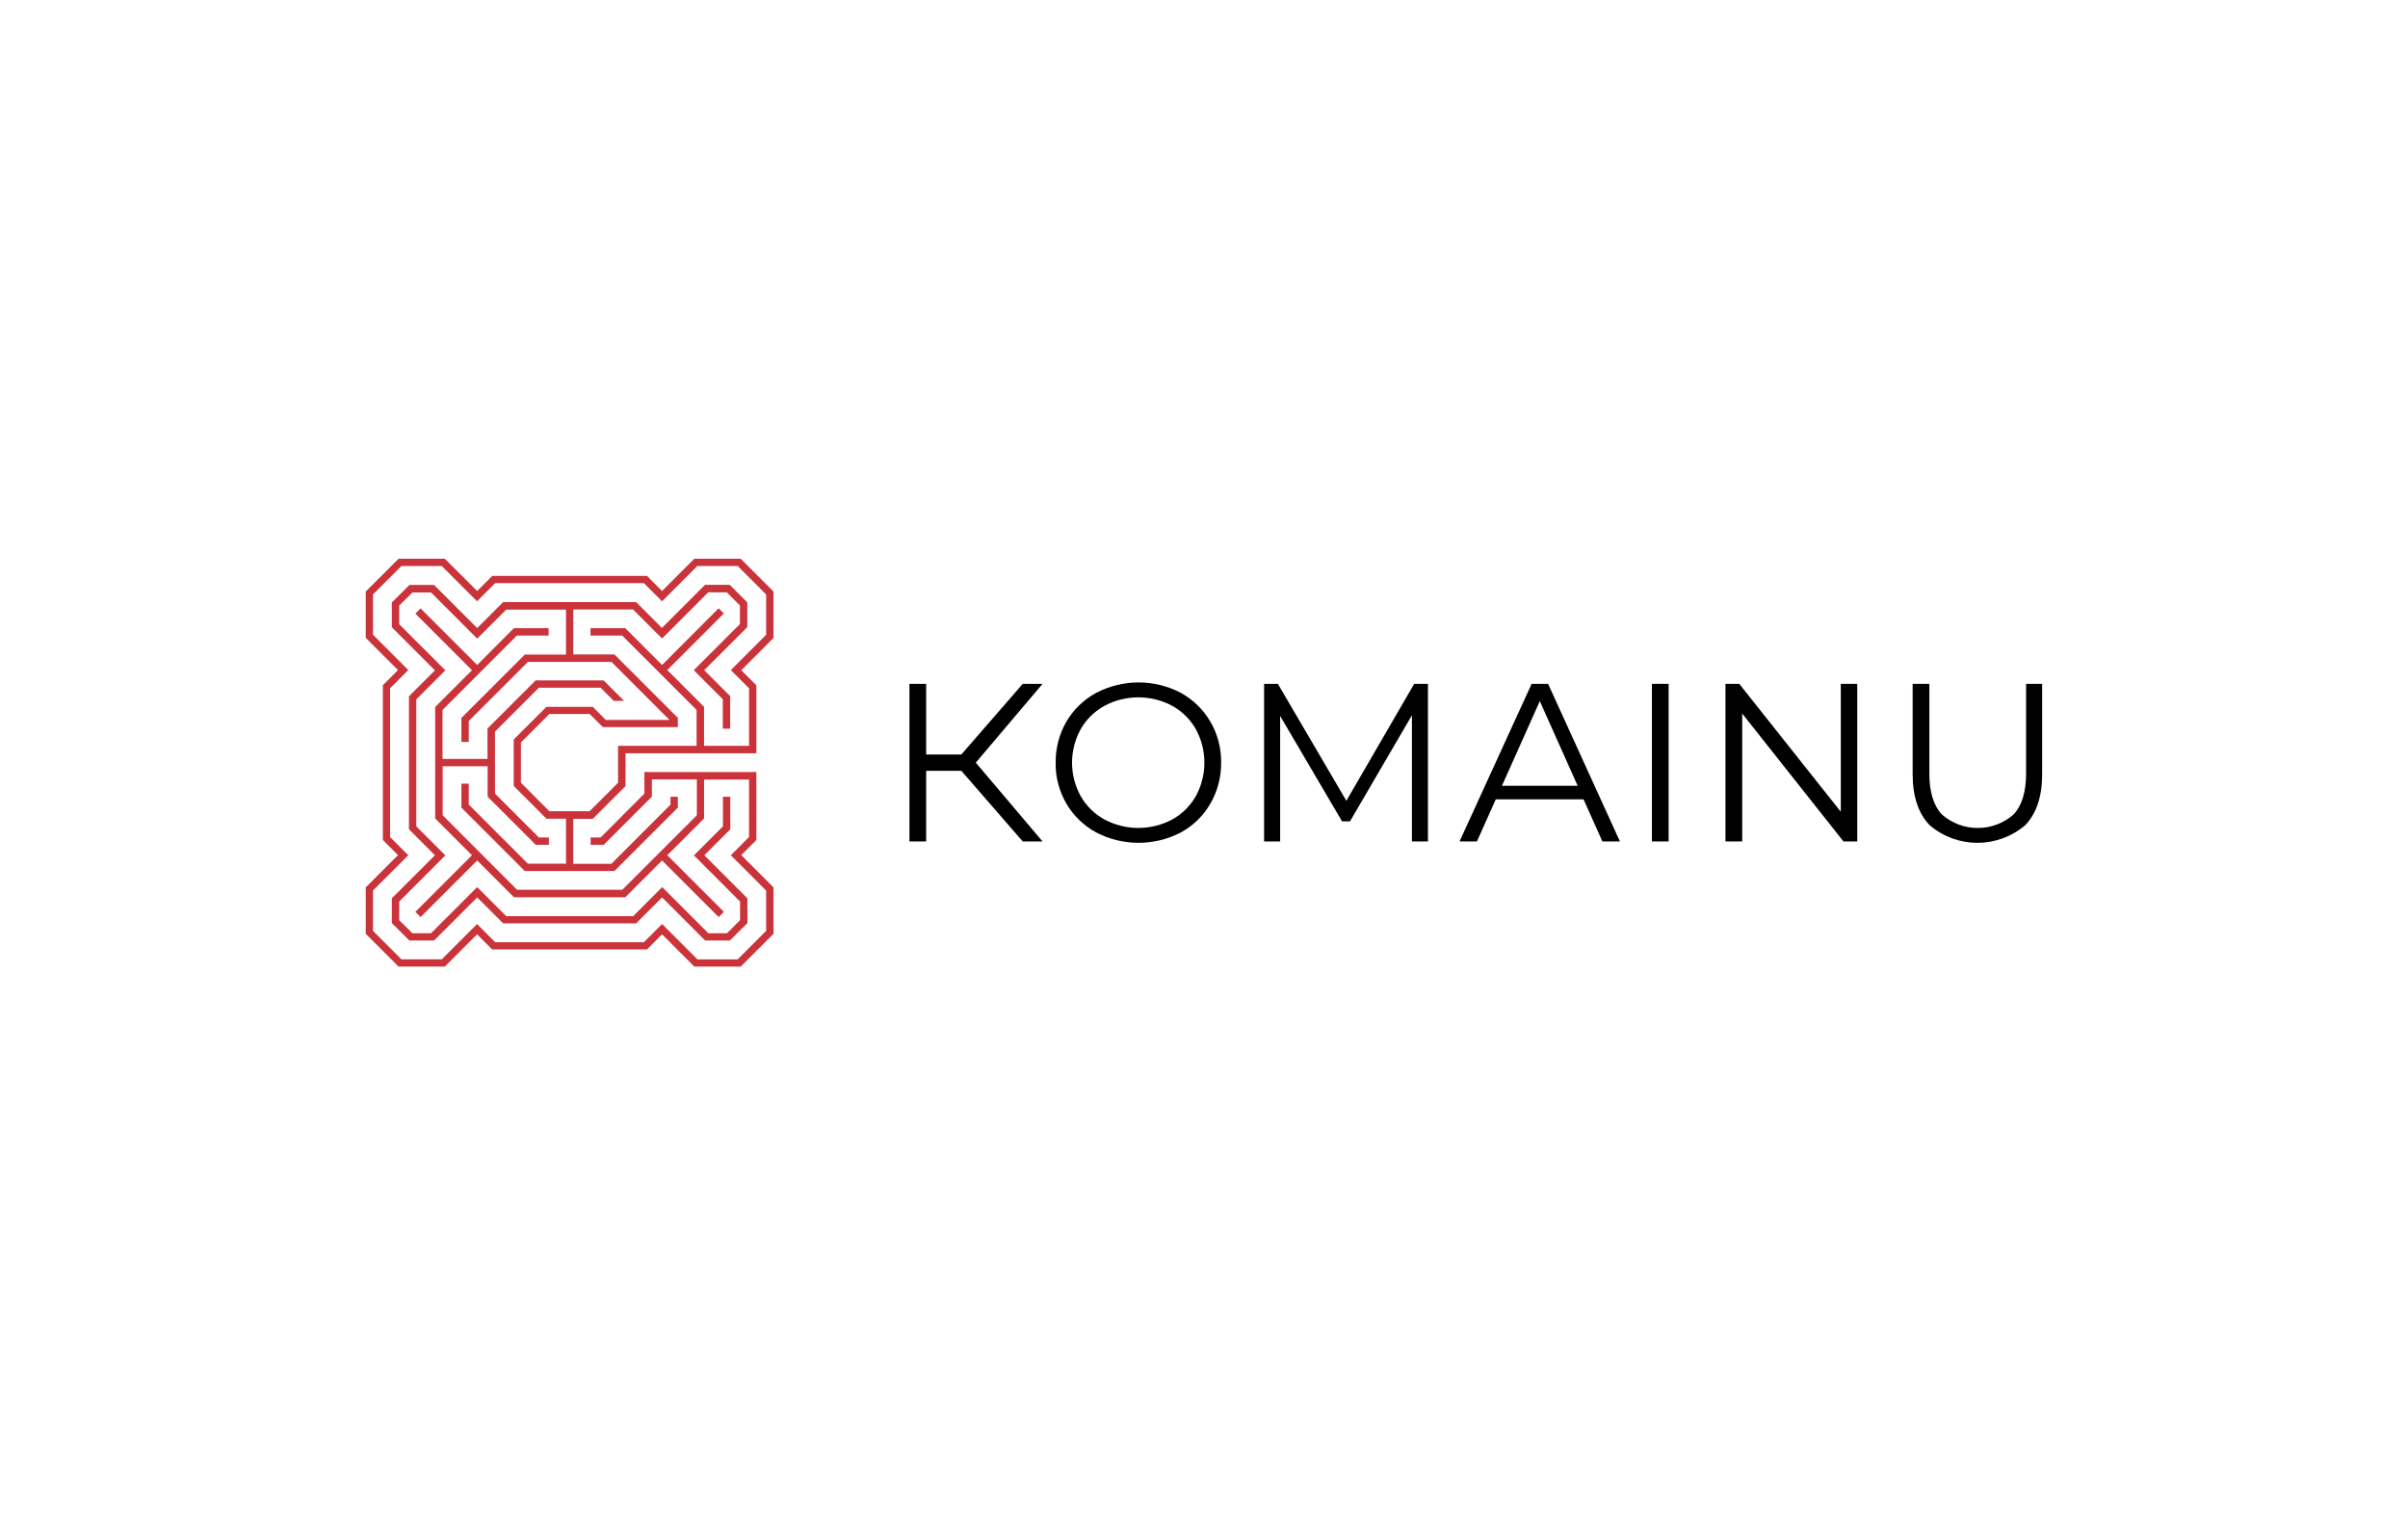 <?xml version="1.0" encoding="utf-8"?>
<!-- Generator: Adobe Illustrator 22.1.0, SVG Export Plug-In . SVG Version: 6.00 Build 0)  -->
<svg version="1.1" id="logo" xmlns="http://www.w3.org/2000/svg" xmlns:xlink="http://www.w3.org/1999/xlink" x="0px" y="0px"
	 viewBox="0 0 1800 1140" style="enable-background:new 0 0 1800 1140;" xml:space="preserve">
<style type="text/css">
	.st0{fill:#FFFFFF;}
	.st1{fill:#CB333B;}
</style>
<rect class="st0" width="1800" height="1140"/>
<g id="Group_4" transform="translate(85.215 19.393)">
	<path id="Path_2" d="M679.3,491.7l-45.9,52.8h-26.3v-52.8h-12.5v117.8h12.5v-52.8h26.3l45.9,52.8h14.8l-49.9-58.9l49.9-58.9H679.3z
		"/>
	<path id="Path_3" d="M797.4,498.4c-19.8-10.4-43.5-10.3-63.3,0.1c-9.2,5-16.9,12.4-22.2,21.5c-5.4,9.3-8.1,19.9-8,30.6
		c-0.2,10.7,2.6,21.3,8,30.6c5.3,9.1,13,16.5,22.2,21.5c19.8,10.4,43.5,10.4,63.3,0.1c9.2-5,16.9-12.4,22.1-21.5
		c5.4-9.3,8.2-19.9,8.1-30.7c0.1-10.8-2.6-21.4-8.1-30.7C814.2,510.9,806.6,503.4,797.4,498.4 M808.7,575.6
		c-4.2,7.4-10.3,13.4-17.7,17.5c-15.8,8.4-34.8,8.4-50.6,0c-7.4-4.1-13.6-10.1-17.8-17.5c-8.6-15.5-8.6-34.4,0-50
		c4.2-7.4,10.4-13.4,17.8-17.5c15.8-8.4,34.8-8.4,50.6,0c7.4,4.1,13.5,10.1,17.7,17.5C817.2,541.2,817.2,560,808.7,575.6"/>
	<path id="Path_4" d="M921.2,579.1L870,491.7h-10.3v117.8h12v-93.8l46.3,78.8h5.9l46.3-79.3v94.3h12V491.7h-10.3L921.2,579.1z"/>
	<path id="Path_5" d="M1059.7,491.7l-53.9,117.8h13l14.1-31.5h65.6l14.1,31.5h13.1L1072,491.7H1059.7z M1037.5,567.9l28.3-63.3
		l28.3,63.3H1037.5z"/>
	<rect id="Rectangle_3" x="1149.6" y="491.7" width="12.5" height="117.8"/>
	<path id="Path_6" d="M1290.8,587.3l-75.9-95.6h-10.3v117.8h12.5v-95.6l75.7,95.6h10.3V491.7h-12.3L1290.8,587.3z"/>
	<path id="Path_7" d="M1429.3,491.7v67c0,13.7-3.1,23.9-9.3,30.6c-15.4,13.5-38.3,13.5-53.7,0c-6.2-6.7-9.3-16.9-9.3-30.6v-67h-12.5
		v67.5c0,16.7,4.3,29.5,12.8,38.2c20.5,17.5,50.7,17.5,71.3,0c8.5-8.8,12.7-21.5,12.7-38.2v-67.5H1429.3z"/>
</g>
<path id="Path_1" class="st1" d="M519,417.6l-24.1,24.1l-11.3-11.3H368l-11.3,11.3l-24.2-24.1h-34.6l-24.5,24.5v34.6l24.1,24.1
	l-11.3,11.3v115.7l11.3,11.3l-24.1,24.1v34.7l24.5,24.5h34.6l24.1-24.1l11.3,11.3h115.7l11.3-11.3l24.1,24.1h34.7l24.5-24.5v-34.7
	l-24.1-24.1l11.3-11.3V577h-83.7v16.1L449,625.9h-7.5v5.5h9.8l36-36v-12.9h33.6v26.8L465.2,665h-78.7l-55.6-55.7v-36.6h33.6v22.7
	l36,36h9.8v-5.5h-7.5l-32.8-32.8v-46.3l32.8-32.8H449l9.8,9.8h7.7l-15.3-15.3h-50.8l-36,36v22.7h-33.6v-36.6l55.6-55.6h23.7v-5.5
	h-26L356.7,497l-42.3-42.3l-3.9,3.9l42.3,42.3l-27.5,27.5v83.3l27.5,27.5l-42.3,42.3l3.9,3.9l42.3-42.3l27.5,27.5h83.2l27.5-27.5
	l42.3,42.3l3.9-3.9l-42.3-42.3l27.5-27.5v-29.1h33.6v43l-13.6,13.6l26.4,26.4v30.1l-21.3,21.3h-30.1l-26.4-26.4l-13.6,13.6H370.2
	l-13.6-13.6l-26.4,26.4h-30.1l-21.3-21.3v-30.1l26.4-26.4l-13.6-13.6V514.4l13.6-13.6l-26.4-26.4v-30.1l21.3-21.3h30.1l26.4,26.4
	l13.6-13.6h111.1l13.6,13.6l26.4-26.4h30.1l21.3,21.3v30.1l-26.4,26.4l13.6,13.6v43h-33.6v-29.1l-27.5-27.5l42.3-42.3l-3.9-3.9
	L494.9,497l-27.5-27.5h-26v5.5h23.7l55.6,55.6v26.8h-58.7V585l-21.3,21.3h-30.1L389.4,585v-30.1l21.3-21.3h30.1l9.8,9.8h56.1v-6.9
	l-47.4-47.4h-30.8v-33.6h44.7l21.7,21.7l34.5-34.5h13.9l9.8,9.8v13.9l-34.5,34.5l21.7,21.7v22h5.5v-24.3l-19.4-19.4l32.2-32.2v-18.5
	l-13.1-13.1h-18.5l-32.2,32.2L475.5,450h-99.4l-19.4,19.4l-32.2-32.2H306l-13.1,13.1v18.5l32.2,32.2l-19.4,19.4v99.4l19.4,19.4
	l-32.2,32.2v18.5l13.1,13h18.5l32.2-32.2l19.4,19.4h99.4l19.4-19.4l32.2,32.2h18.5l13.1-13v-18.5l-32.2-32.2l19.4-19.4v-24.3h-5.5
	v22.1l-21.7,21.7l34.5,34.5v13.9l-9.8,9.8h-13.9l-34.5-34.5l-21.7,21.7h-94.9l-21.7-21.7l-34.5,34.5h-13.9l-9.9-9.8v-13.9l34.5-34.5
	l-21.7-21.7v-94.9l21.7-21.7l-34.5-34.5v-13.9l9.9-9.8h13.9l34.5,34.5l21.7-21.7h44.7v33.6h-30.8l-47.4,47.4v17.9h5.5v-15.6
	l44.2-44.2h62.5l43.4,43.4h-47.6l-9.8-9.8h-34.7L384,552.7v34.7l24.5,24.5h14.6v33.6h-28.5l-44.2-44.2v-15.6h-5.5v17.9l47.4,47.4h67
	l47.4-47.4v-8.1h-5.5v5.9l-44.2,44.2h-28.5v-33.6h14.6l24.5-24.5V563h97.8v-50.8l-11.3-11.3l24.1-24.1v-34.7l-24.5-24.5H519z"/>
</svg>
